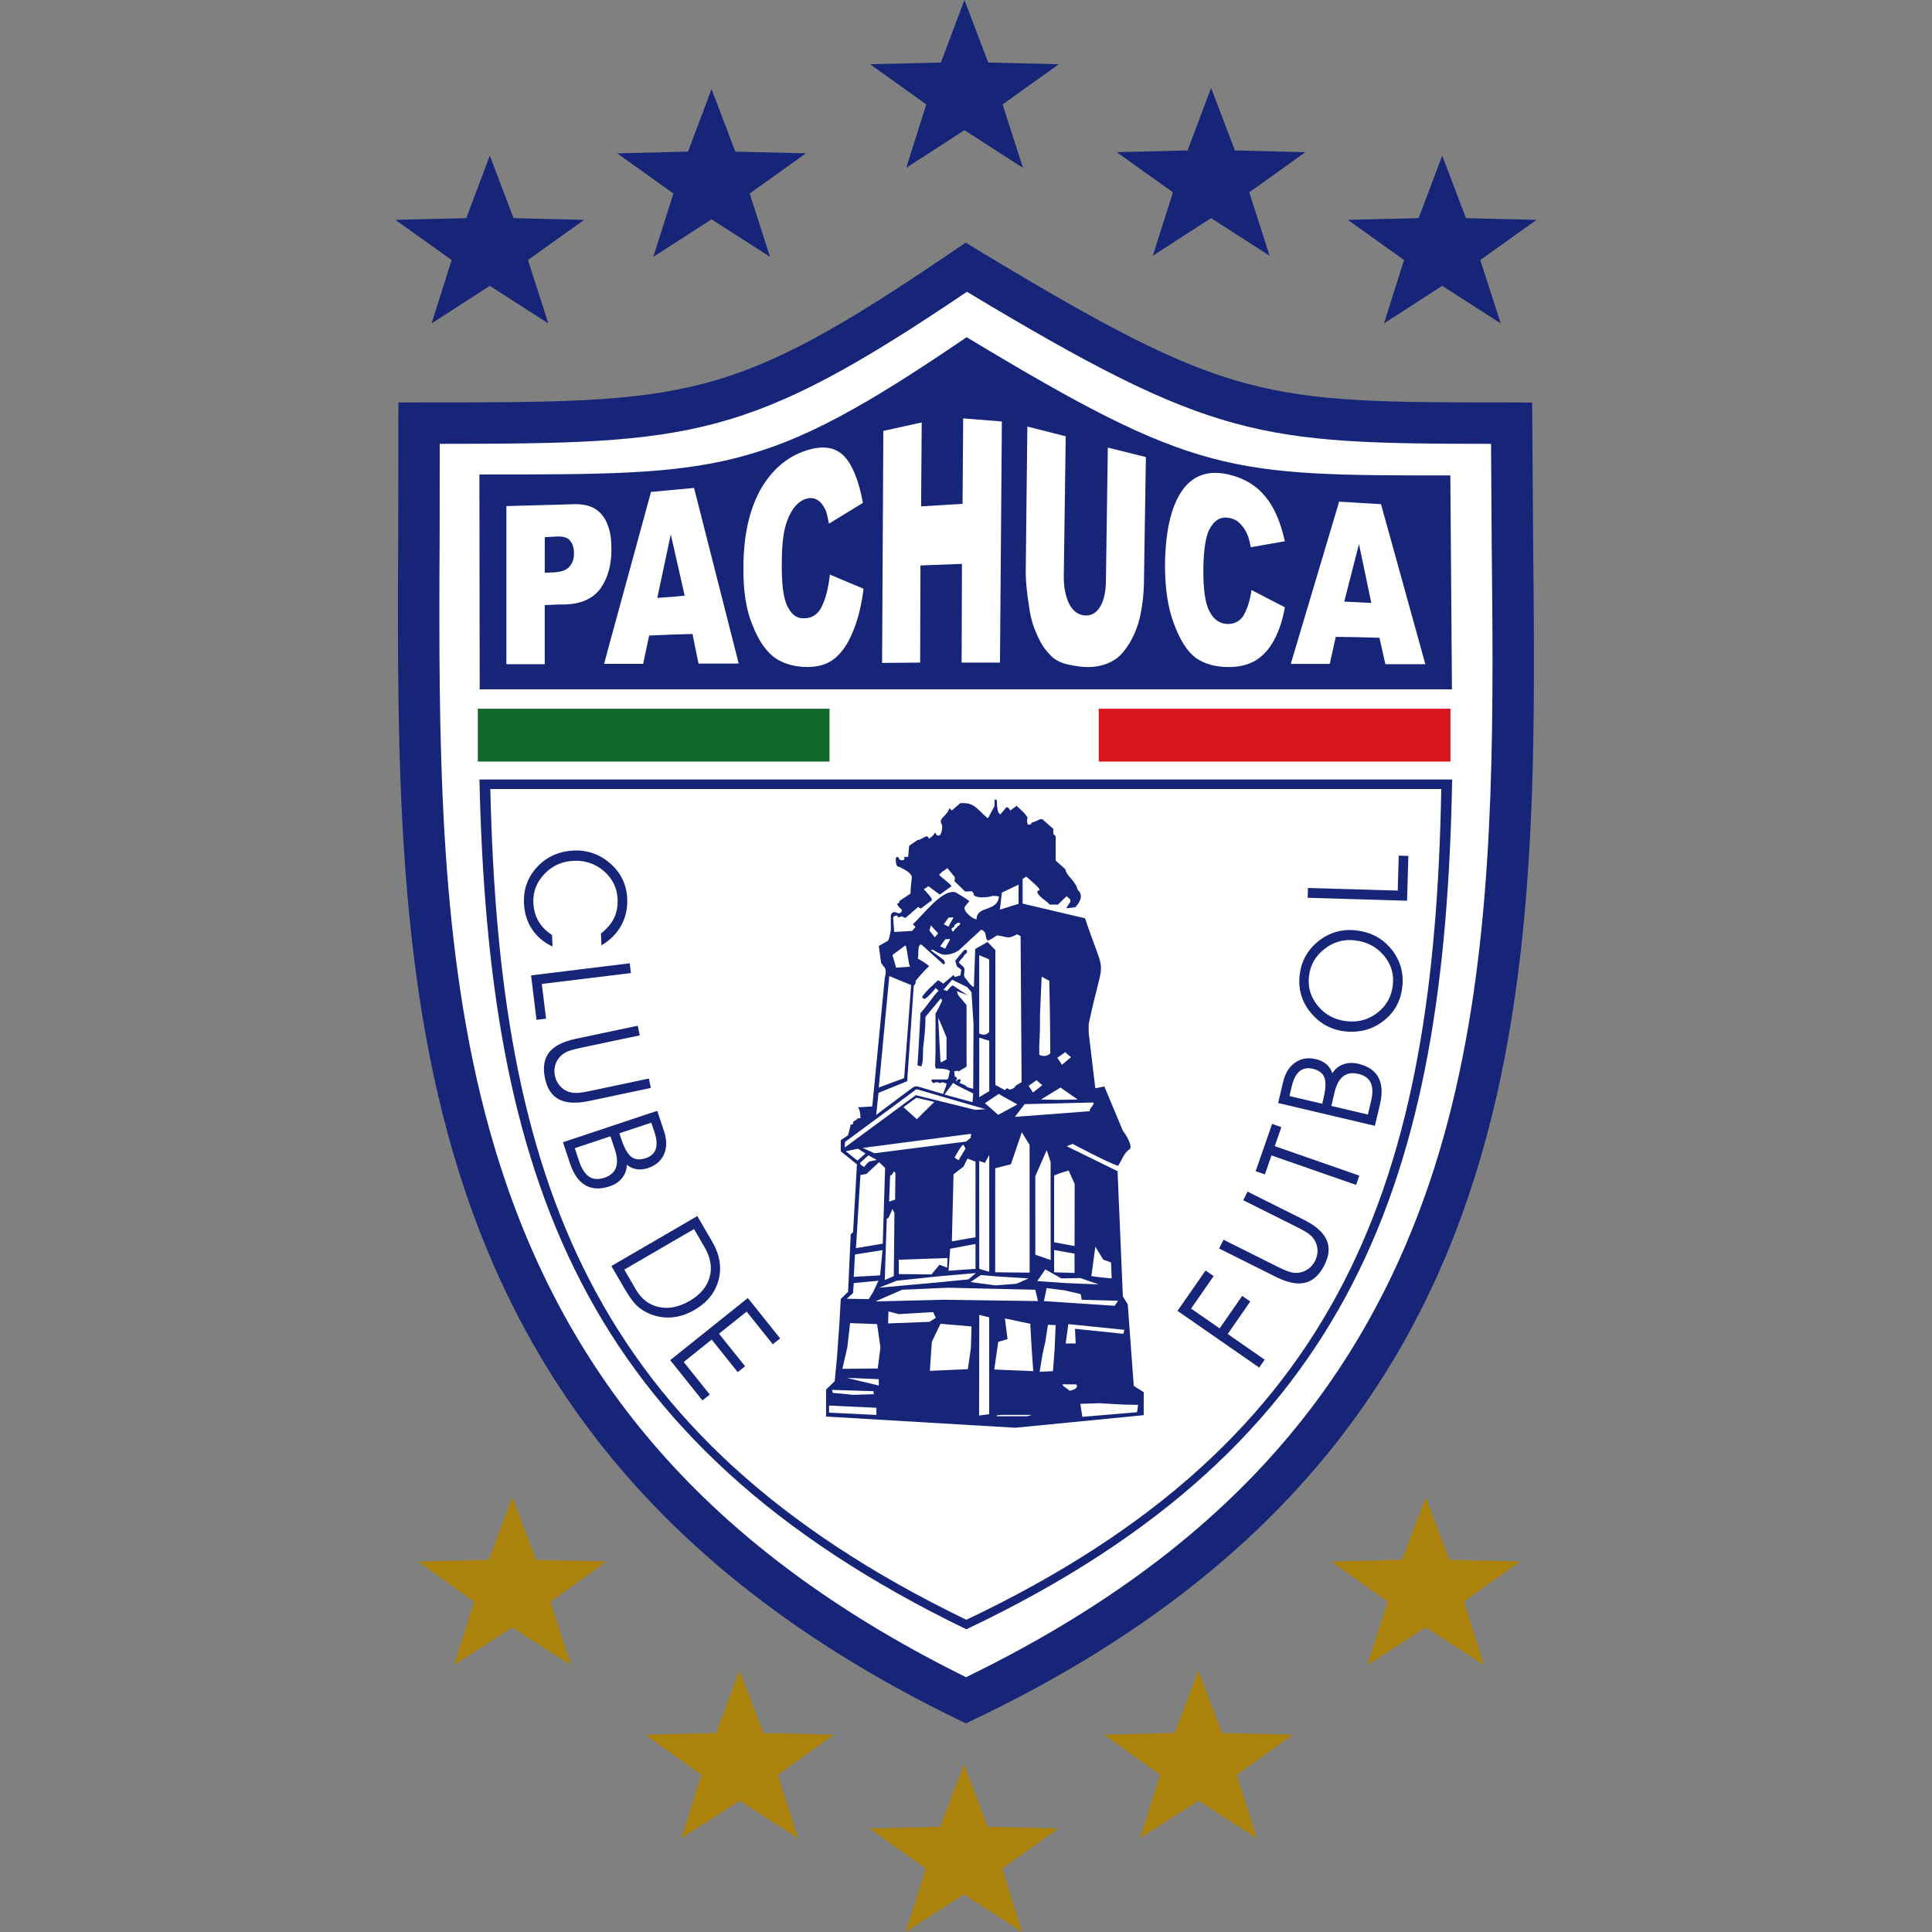 <svg width="768" height="768" viewBox="-215.809 -369.404 1580.037 1580.037" xml:space="preserve" xmlns="http://www.w3.org/2000/svg"><rect x="-215.809" y="-369.404" width="1580.037" height="1580.037" fill="#808080" stroke="none"/><path fill="#fff" d="M565.288-142.585C389.073-22.629 356.346-22.629 143.546-22.629h-16.298l-.146 106.257c-1.56 351.488-3.184 714.951 439.954 930.482l7.072 3.429 7.1-3.397c446.854-213.696 443.136-575.965 439.571-926.29l-.765-110.382-16.177-.1c-196.31 0-221.545 0-420.977-120.414l-8.96-5.403z" style="stroke-width:1.866"/><path fill="#162577" d="M564.936-164.846C381.934-40.27 347.943-40.27 126.925-40.27h-16.927l-.153 110.36c-1.615 365.055-3.29 742.535 456.935 966.378l7.354 3.55 7.369-3.52c464.089-221.943 460.233-598.169 456.528-962.022l-.797-114.636-16.804-.108c-203.884 0-230.084 0-437.214-125.059l-9.304-5.609zm10.025 34.067C775.929-10.012 813.852-6.514 1003.613-6.424c.168 23.195.519 81.26.519 81.26.32 32.047.672 64.315.672 96.631 0 146.516-6.81 293.66-51.407 425.843C892.67 777.122 771.98 905.953 574.24 1002.28c-196.162-97.152-316.233-226.748-377.337-407.432-48.224-142.654-53.381-302.507-53.381-460.272 0-21.517.076-42.967.207-64.332 0 0 .062-53.878.091-76.668 206.664-.09 252.094-3.336 431.14-124.355z" style="stroke-width:1.866"/><path fill="#162577" d="M773.236 130.33c-3.599-6.673-5.113-18.755-4.883-35.98.261-14.134 1.792-24.166 4.623-30.342 4.148-7.959 9.504-11.317 16.696-9.764 3.091.52 5.907 1.807 8.48 4.377 2.325 2.303 4.623 5.387 6.196 9.245 1.027 2.051 1.807 5.655 2.834 10.277l27.777-4.89c-3.384-15.42-8.51-27.518-15.703-36.25-7.194-8.99-16.957-15.165-29.814-18.24-16.206-3.866-28.816 0-37.785 12.09-9.291 12.595-14.14 32.645-14.676 59.642-.261 20.576 2.31 37.281 7.453 50.649 4.898 13.108 10.82 22.383 17.752 27.51 6.934 4.905 15.947 7.468 27.027 7.468 8.97 0 16.438-2.051 22.346-5.655 5.907-3.873 10.805-9.26 14.66-16.468 3.857-7.179 6.95-16.192 8.77-26.738l-27.272-14.133c-1.286 9.245-3.843 16.2-6.672 21.09-3.091 4.623-7.715 6.924-13.652 6.68-6.199-.521-10.822-3.873-14.157-10.568zm143.968 43.457h32.66L913.606 42.911l-34.22-2.066-39.577 132.688h31.894l4.866-22.092 17.999.252 17.752.497zm-670.262-48.844c12.336-.506 21.847-4.607 28.007-12.603 2.58-3.589 4.653-7.46 6.19-12.066 2.067-5.923 3.084-12.88 3.084-20.577 0-7.958-.797-13.774-2.854-19.183-1.286-3.85-3.068-6.925-5.403-9.512-5.648-6.419-13.889-8.746-25.452-7.974l-8.477.27-43.71 1.17v129.32h31.374v-48.33l12.082-.513h5.159zm108.493 48.346h32.897l-36.53-143.647-35.2 3.26-35.483 129.843-2.831 10.773h31.887l4.905-23.139 17.73-.774 17.752-.512zm125.985-25.452c4.125-9.511 7.208-21.349 8.998-35.75l-27.51-11.578c-1.284 11.316-3.604 20.055-6.703 26.231-2.824 5.908-7.445 9.253-13.62 9.497-6.176.52-10.797-2.57-14.133-9.258-3.589-6.428-5.142-18.764-4.875-37.014 0-14.92 1.53-25.972 4.34-33.433 3.856-10.276 9.282-16.45 16.475-18.258 3.084-.765 5.908-.259 8.478 1.301 2.564 1.553 4.636 4.362 6.42 7.967 1.033 2.303 1.805 6.19 2.854 11.31L489.9 41.88c-3.35-18.517-8.761-31.625-15.955-38.834-7.193-6.924-17.24-8.225-30.09-4.117-16.191 5.157-28.786 16.2-38.053 32.66-8.74 16.184-13.613 37.014-13.613 62.984-.266 19.276 2.304 35.23 7.453 47.314 4.876 12.595 11.05 21.341 17.984 26.484 6.94 4.89 15.947 7.704 27.012 7.704 8.983 0 16.458-2.318 22.114-6.924 5.922-4.877 10.796-11.802 14.669-21.314zm120.575 24.664 1.545-197.196-31.633-2.565-.513 69.926-33.914 2.052.511-68.64-31.389 6.924-1.017 189.736 31.122-.252.252-79.453 33.946-1.284-.27 80.724h31.36zm117.768-67.623 1.56-100.518-31.13-7.721-1.53 107.474c0 9.764-1.56 17.493-4.621 22.375-3.091 5.396-7.223 7.715-12.612 7.463-5.661-.514-9.764-3.605-12.856-9.512-2.817-5.655-4.622-13.881-4.377-23.913l1.56-113.123-31.374-7.973L623.1 94.618c-.261 9.512.764 20.576 2.832 32.912 1.024 7.705 3.076 15.167 6.443 22.359 3.06 7.193 6.917 12.602 10.773 16.475 3.856 4.103 8.752 6.406 14.66 7.707 5.662 1.284 11.051 2.051 15.964 2.051 8.477 0 15.962-2.051 21.87-5.922 4.33-2.556 8.479-7.438 12.594-14.118 3.843-6.712 6.934-14.15 8.741-23.164 1.745-8.748 2.787-18.007 2.787-28.04zM970.309 19.42l1.316 174.944h-795.13l-.237-175.74c196.982 0 232.68.796 398.471-112.274C762.02 19.42 789.581 19.42 970.31 19.42zm-75.725 60.025 1.041-3.873 10.04 48.1-11.081-.52-11.035-.528zM241.783 69.419c4.11 0 7.193 1.286 8.761 3.604 2.289 2.548 3.054 6.176 3.054 10.262 0 4.11-1.017 7.714-3.587 10.53-1.785 2.326-4.607 3.605-8.211 4.377-1.568.267-2.84.267-4.37.512l-7.714.269V69.917l9-.511c1.018.013 2.035-.256 3.067.013zm91.008-1.807 11.326 50.137-11.326 1.033-11.05.765zM719.563 769.165l-8.158-5.172-4.913-66.695-3.994-6.46-4.347-102.448-41.597-20.386 4.898-1.898s28.128 15 37.128 17.984c3.811-6 4.898-10.882 9.827-13.896 2.173-4.118-6.016-15.046-6.016-15.046l-15.014-36.025-7.408 1.515-5.431-45.407v-7.102c12.824-60.882 15.029-33.026-2.987-86.53l-51.024-12.023v-20.203l2.97-1.913c1.071 1.101 10.926 9.015 10.926 10.927l-1.928 1.093c0 4.093 7.944 7.897 10.131 10.912h6.826c3-3 5.999-5.992 7.102-6.819 3 2.992 3 1.906 3 3.82 1.086 0-4.118 6.006-3 6.006l7.07-.82c1.928-2.187 7.927-9.006 1.928-14.18-1.928-7.919-8.998-10.926-10.116-16.942l-7.912-7.085v-19.915l-1.911-1.913v-4.103l-8.999-7.882c-4.117 0 0 0-9.015 2.992v1.094c-1.071 0-3 .817-3 0 0-1.094-1.085-2.197 0-5.19-1.085-2.991-7.07-7.911-8.998-9.84l-5.201 3.842c-.812-1.913-3-3.826-3.812-1.913l-4.1 4.92c-2.987 0-2.987-9.008-2.987-10.92 0-1.102-1.928-1.102-1.928-1.102v5.189l-5.172 9.84h-.842c-8.983-7.912-10.881-12.832-22.092-12.015l-6.818 6-1.913-1.914c-2.992 7.912-9.825 7.912-6.023 13.92 0 2.992 0 5.984-1.906 8.181-3 .825-1.898 0-4.078-2.197-.842 2.197-1.928 3.007-4.935 5.204 0-1.094-1.079-2.18-1.913-2.18l-6 2.992h-1.07c-3.007 2.197-4.92 3.031-7.093 4.92l-.836 9c-5.19 0-2.992 0-2.992 1.094 0 2.992-4.11 1.086-4.11 1.086s-1.08-4.093-2.992-1.084c0 2.992 0 7.102 2.992 7.102 6.006 2.992 9.015 4.905 10.109 7.912 0 1.913-1.08 9.015-1.08 13.92l-9.014 5.999c0 2.18-1.891 2.18-1.891 2.18 0 1.928 3.804 4.92 3.804 4.92 0 1.913 0 1.913-1.913 3.007-1.891 0-2.992-1.094-4.086-1.094-.818 0-2.992 1.094-2.992 2.992v13.92c0-6.006-.818 6.849-2.748 6.849l-7.077 4.07 1.913 13.92 2.19 3.008c2.976 1.898.817 8.99.817 8.99l-10.255 105.295-9.694.612h-1.928c1.928 3.014 1.928 7.102 1.928 9.028-1.101 0-2.992 0-2.992 1.057l-3 1.928c0 2.172 0 2.172-1.928 2.172l-2.174 8.74-6.007 4.102v8.998l13.262 10.712-3.153 55.34-1.928 1.927-2.174 46.924-6.007 6-.826 15.03v1.071l-2.18 30.853-1.914 20.201-7.077 6.826v22.099l154.795 9.151 104.973-10.286zm-15.824-51.026-.842 3.276-39.547-4.1.567 11.999h-8.188l2.173-15.826zm-7.912-19.65-57.85-3.828 2.173-10.65 15.029 1.927 12.81 2.998.841 4.623 29.737.825zM680 650.188l6.52 10.62 6.29 2.217.55 13.071-8.739-.811-7.897-1.087zm2.725 30.823-26.737-1.086-23.492-1.64 6.566-9.548 13.101 7.361 15.55-.261zm-51.821-24.302-.032-64.157 9.336-21.272 3.183 9.474.061 80.347zm32.077 14.966-16.695-.583V652.88l16.695 2.97zm-4.819-83.746 4.913 10.927-.094 50.78-16.695-3.062v-54.667l6.168-2.326zm-2.725-96.874c1.348 1.637 3.276 2.984 4.653 4.1l-7.378 6.274-3.826-5.755zm10.116 38.748-16.925.274-13.103-.274 16.086-9.825c1.362 1.377 12.305 8.447 13.942 9.825zm-30.868-68.485 1.393-31.956 6.26 3.29.55 30.303.262 29.17c-2.45 2.203-5.723 2.756-8.998 1.102-.279-13.375.79-13.375.533-31.91zm-2.725 52.66c1.378 1.378 2.985 2.726 4.653 4.103l-7.637 6-3.567-5.449zm-9.825 19.621 56.228-1.345c1.376 1.637-4.362 5.754-2.725 7.1l-61.415 4.653zm-122.819 40.158-9.541-4.377 85.957-11.203 2.74-.244-.543 3.274-3.542 2.97zm1.914 5.45-6.276 1.376s-2.74 2.172-3.818 4.33c-.551 0-3.888-1.882-3.605-3.227.26-.291 6.863-6.246 6.863-6.246zm21.847-43.127 10.544-7.744 14.698 3.444-14.325 14.125zm39.57 109.73 1.362-54.85 8.166-6.305 3.275-6.551 6.542 2.479-.031 61.89zm19.344 2.144v20.354l-22.077 1.53 1.385-18.013zm-17.157-70.645c.55-.825 5.724-10.927 7.354-10.406l1.646 3.03-5.754 9.55zm-5.745 82.153-.269 7.896-6.283-2.434-6.55 7.928-26.753-.29v-11.754zm-42.586-69.605-.274 21.825-4.905 1.652.826-21.579h1.08l2.18-3.275zm-5.715 36.824 3.276-7.346 1.629 3.275-.536 51.575-7.376 3.276 1.631-50.2zm6.818 51.33 33.586-3.55 31.092-2.74-6.001 5.172-24.548 2.451-48.615 4.362zm68.778-4.653 12.825 1.102 26.2 1.622-9.825 4.378-17.219 1.376-20.462-2.755zm-1.364-261.597 8.173 3.436v59.298c-2.204 2.479-4.651 2.938-8.173 1.316v-64.05zm.048 67.479 8.157 2.51v41.23l-8.188 4.882zm16.069 45.942c1.348 1.347 13.392 7.348 14.997 8.723l-15.548 8.448-10.926-9.549zm-7.944 145.453-8.156-2.326-.017-88.275 4.638 1.622 3.565-6.552v95.531zm4.885.46.03-85.062 12.841-3.276 8.907-26.2 6.365 10.346.032 104.497zM603.54 360.6l13.682-6.534-.06 15.717-15.244 4.745zm-85.65 18.816c.813 1.913 1.095 1.645 3.558.55l3.261 1.347 10.368-8.999 2.197 1.355 8.999-6.833c1.093-1.088-6.007-8.448-6.55-8.998l3.817-2.457 5.456 4.103 3.826 2.723 9.542-6.842c-.521-1.637-8.448-7.37-10.093-9.266 2.442-3.29 4.355-3.29 6.819-5.732v.275l5.999 7.369-.254 3.274 8.731 8.464 5.456-.269 1.377 1.63c-.826 4.354 11.171 3.826 15.548 2.18 1.928 0 3.828 0 5.204.543-1.118 12.84-18.305 7.102-18.305 18.571-2.448.27-11.454-6.297-9.549-10.39l3.558-4.37c0-.812-13.1-8.464-11.44-7.369-10.917-2.454-25.946 18.292-34.677 26.197l2.18 2.195s-2.449 2.992-2.73 3.275l-14.731.827s-.812-11.188-.812-11.738c.513-1.05 1.585-1.884 3.246-1.615zm42.01 9.028-3.819-1.928 3.819-5.455 4.11-.282c-.834 1.911-3.276 5.737-4.11 7.665zm1.387 10.094c-.551 1.645-3.313 6-4.11 7.912l-4.11-1.913 4.11-5.74zm3.273-10.094.514-1.644 2.478-1.631h.27c.826 0 1.362.283 1.905.827l-1.644 1.883c-.262 0-.514 0-.797.282-.282.283-.551.812-.551 1.093-1.644.818-1.898 1.929-2.992 3.261-.827-.269-1.079-1.079-1.378-1.89-.002-1.117 1.361-1.369 2.195-2.18zm-13.123 5.456-2.708 3.276-4.37-5.47 1.08-4.363c1.36 1.37 4.636 5.174 5.998 6.557zm-26.752 9.827c1.37 1.348 2.464 16.108 3.811 17.456l-11.44.817-2.992-10.376zm-13.207 25.116 17.867 7.36-5.722 76.124-20.746 7.653zm-8.808 95.482 23.446-9.504 5.357-78.038s2.244-1.928 1.417-3.827c3.819-4.65 6.833-8.188 11.203-12.289-2.724-2.18-6.283-4.645-9.283-6.006 1.072-2.74-.826-10.92 2.718-11.753l18.288 16.375c2.174-.284.543-2.992.284-3.558l-10.645-7.912 1.094-.536c1.631.284 3.918 2.434 7.492 3.612 5.562 1.844 13.2-1.76 15.174-3.841.598-.689 16.21-15.16 17.461-16.162 5.725 2.464 2.175 6.551 5.449 9.015 3.826-1.63 4.653-2.723 7.654-4.377 8.74 1.37 8.74 3.276 16.099-.812l2.986 1.348c0 1.644.825 119.558.825 119.558l-4.651 2.74c-.812 1.622-2.725 2.984-4.915 3.275-1.086 0-1.622-1.103-2.187-.841-1.087-.292-1.087.841-1.913 1.347l-7.806-4.239V407.598l-6.367-6.635-10.116 5.74-1.086 31.106c-3.267-1.36-4.644-4.653-6.826-7.102-2.74-2.463.55-6.833-1.644-9.274l-3.812-3.56c1.087-2.992 3.543-3.557 4.637-6.534 1.898-.55 2.999-3.575.834-4.11-2.212.535-3.276 3.557-5.189 4.905-1.079 1.913-2.197 2.73-3.26 4.093l1.347 4.653 3.557 2.723-.55 4.637-4.653 1.377-1.064-1.638-8.448 7.102c-.284-.29-3.826-3.015-4.37-2.74-1.1 1.377-10.926 9.534-12.839 13.651 0 .812 1.086.812 1.63 1.622 1.629 0 8.462-7.361 9.311-8.998l2.442 2.204c-5.48 5.723-9.305 12.533-14.746 18.273L535.33 489.4l-.812 12.304c.812.52 2.19 1.103 3.276.797 1.63-4.345 1.094-10.072 1.36-15.274 1.095-8.205 1.929-16.927 1.929-25.115l12.533-14.997 1.094 1.637c0 .55-4.905 10.377-5.433 10.652v31.65l-.314 11.447.55 1.928c2.205 0 8.755 0 11.472 1.898l-1.101 5.48c-.284.52-.543.797-.827 1.637h-12.824c-.275.276-.275.536-.275.827 0 .842.827 1.637 1.906 2.19 1.4-1.072 3.56-1.072 4.905 0l2.197-.813 3.29 1.07-.313 1.928-2.471 6.611s-15.358-4.438-18.525-5.493c-3.168-1.042-4.547-.995-6.596.46-1.852 1.438-27.96 20.812-29.592 22.222zm72.528-4.622-1.361-1.347-4.905-2.205 1.079-1.9c0-.55-.544-.825-1.08-1.1l-1.912.55c-.282.274-.282 1.103-.282 1.653-.284-.55-.284-1.103-1.08-1.377.27 0 1.08-.29 1.08-1.101.282-.55-.284-1.072-.827-1.622h-.834l-.514-4.379c.514-.55 1.891 0 2.442-.825.55.274.55.55 1.064.825 1.385-.825 6.618-3.918 6.618-3.918l-.039-50.382-6.843-8.188-1.086-3.276 9 3.567-12.276-8.188c-1.629.55-5.172 4.912-4.636 4.636l-3.007-1.071 7.095-8.204 12.289 6 2.723 3.275c.284 0 .55.55.817 1.101l1.647 25.928-.275 52.922zm4.897 5.174-.535 7.13-22.934-6.273 7.102-9.566c1.346 1.637 14.745 7.636 16.367 8.71zm-21.81-45.854v18.029s-4.1 2.449-4.92 2.172l-1.913-36.271c3.014 6.26 4.11 9.55 6.833 16.07zm-82.98 85.46 58.41-43.128 56.497 16.375-8.463.52-48.585-11.999-58.14 42.838zm.536 7.622 10.094-2.051 6.06 3.918-6.581 5.786zm12.022 19.406 4.905-.857 10.353-9.61 4.928 4.713-1.928 61.95-21.907 3.675zm-4.454 65.045 22.536-3.582-1.99 20.646-21.548 1.224zm-1.584 31.617.582-8.248 20.186-1.899-4.362 9.275-3.55 5.723-18.028-.262zm16.675 80.163c0 1.378.282.553.282 2.481l-16.926.519-16.658-1.637-.543-2.434zm-36.28 17.57v-5.785l38.744 1.775-.062 5.876zm40.657-22.19-26.224-6.274 26.224 1.071v5.204zm-.82-13.927-28.964.275 4.11-17.755 2.212-19.648 22.092.825 2.732 19.1zm8.448-36.852.284-9.827 8.448 2.204 28.13-1.636 2.18 4.65-5.173 3.293zm67.685 20.201-2.457 17.202-31.09 1.377 1.63-23.753 7.092-14.752 25.375 2.172zm14.945 54.056-8.219 1.07.153-82.307 8.095 1.987v79.248h-.03zm30.638 1.622h-24.274c-1.101-.842 1.378-.842 3.55-1.072h24.825c-.825.245-1.622.795-4.101 1.072zm-26.461-38.202 3.275-22.65 7.606-2.204-2.174-16.927 20.753 4.379 1.07 19.097 1.377 19.65zm-40.955-57.053-56.228 1.378 21.833-9.551 37.678-1.654 71.235 1.654 2.204 9.274zm90.342 40.402-1.377 17.984-10.897.55 2.449-14.708 2.19-9.825 2.189-13.927 6.273.246zm18.273 30.853c-.274.797-1.055.797-1.348 1.622l-3.55 1.378h-1.101c-.552 0-.827-.306-1.103-.825l-3.55-2.451-1.36-1.637c.289 0 .565 0 .841-.291.519.291 1.07.291 1.346 0l1.639.291c.289-.552 1.377 0 2.217 0 .274-.552 1.088 0 1.9 0 .534-.552 1.346 0 2.204 0 0-.291.26-.291.825-.291l1.072 1.103c-.032.002-.032.827-.032 1.101zm49.143 20.724-44.766 3.794-1.637-10.635 15.533-.52 18.596 1.07 13.1.29zM276.072 403.712l-.42-9.642c4.967-3.903 8.54-8.134 10.721-12.679 2.188-4.56 3.145-9.695 2.908-15.449-.39-9.092-4.102-16.688-11.073-22.82-7.01-6.1-15.252-8.951-24.748-8.524-9.566.405-17.584 3.98-24.013 10.721-6.443 6.735-9.466 14.624-9.06 23.63.252 5.639 1.632 10.645 4.17 15.014 2.54 4.37 6.236 8.15 11.111 11.317l.39 9.464c-7.223-3.48-12.817-8.242-16.826-14.31-4.01-6.068-6.191-13.13-6.52-21.203-.505-11.632 3.168-21.58 11.02-29.86 7.85-8.273 17.814-12.672 29.898-13.193 5.692-.252 11.126.598 16.315 2.526 5.172 1.928 9.924 4.89 14.187 8.823 4.07 3.727 7.208 7.942 9.38 12.649 2.18 4.683 3.39 9.825 3.627 15.389.344 8.065-1.3 15.404-4.942 22.015-3.666 6.596-9.053 11.976-16.125 16.132zM299.207 418.403l.973 7.996-72.872 8.915 3.459 28.374-7.806.965-4.43-36.348zM305.757 469.474l1.661 7.868-47.896 10.1c-5.15 1.102-8.823 2.112-11.027 3.03-2.212.948-4.063 2.141-5.517 3.489-2.257 2.204-3.795 4.683-4.661 7.53-.857 2.83-.958 5.785-.274 8.891.634 3.123 1.958 5.848 3.893 8.127 1.945 2.28 4.362 3.947 7.248 4.972 1.943.674 4.1.995 6.49.965 2.38-.03 6.151-.61 11.294-1.682l47.879-10.101 1.63 7.682-50.605 10.684c-10.314 2.173-18.465 1.745-24.403-1.284-5.937-3.031-9.763-8.754-11.547-17.142-1.882-8.877-.788-15.964 3.29-21.227 4.086-5.264 11.378-8.999 21.907-11.235zM286.993 570.545c2.059 6.122 2.34 11.11.926 14.969-1.407 3.886-4.56 6.643-9.465 8.265-4.92 1.622-9.053 1.375-12.427-.827-3.367-2.218-6.09-6.397-8.166-12.578l-3.59-10.76 29.155-9.734zm32.384-14.204c1.905 5.71 2.288 10.377 1.093 13.927-1.177 3.582-3.902 6.093-8.165 7.5-4.784 1.607-8.67 1.256-11.724-1.025-3.053-2.28-5.816-7.132-8.287-14.616l-1.57-4.683 26.11-8.692zm-74.8 8.418 5.717 17.141c2.947 8.846 7.162 14.878 12.65 18.029 5.502 3.152 12.113 3.46 19.872.857 4.338-1.44 7.751-3.719 10.245-6.9 2.48-3.185 3.727-6.782 3.713-10.791 2.402 1.99 5.065 3.214 8.01 3.69 2.948.46 6.068.168 9.374-.918 6.389-2.19 10.768-5.953 13.13-11.373 2.35-5.416 2.319-11.753-.076-18.945l-5.517-16.498zM360.447 650.677c4.905 8.48 6.29 16.653 4.093 24.488-2.242 7.834-7.628 14.264-16.268 19.283-8.778 5.11-17.157 6.796-25.138 5.11-8.005-1.682-14.31-6.49-18.917-14.385l-9.435-16.285 57.003-33.119zm-76.254 15.305 10.638 18.305c3.688 6.336 6.963 10.896 9.817 13.713 2.847 2.8 6.221 5.019 10.154 6.779 6.06 2.604 12.237 3.69 18.633 3.216 6.344-.491 12.627-2.54 18.801-6.137 10.331-6.029 16.85-14.126 19.59-24.427 2.748-10.253 1.033-20.63-5.057-31.16l-12.306-21.148zM395.793 692.152l26.423 33.027-6.008 4.805-21.386-26.72-22.605 18.06 21.319 26.658-6.006 4.807-21.297-26.661-22.896 18.334 21.326 26.631-5.999 4.821-26.362-32.95zM853.644 364.822l.245-8.018 73.4 2.128.824-28.565 7.867.237-1.054 36.624zM867.296 406.734c7.376-5.786 15.64-8.149 24.824-7.102 9.795 1.079 17.692 5.189 23.723 12.274 5.999 7.078 8.478 15.205 7.436 24.388-1.041 9.334-5.234 16.835-12.55 22.526-7.315 5.693-15.794 8.02-25.375 6.918-9.49-1.042-17.202-5.143-23.202-12.306-6-7.13-8.478-15.242-7.468-24.289 1.011-9.17 5.22-16.647 12.612-22.409zm-19.009 37.336c1.44 5.05 3.843 9.702 7.255 13.972 3.627 4.607 7.836 8.248 12.672 10.988 4.806 2.708 10.04 4.394 15.703 5.006 12.027 1.348 22.558-1.44 31.588-8.418 9.06-6.962 14.232-16.253 15.518-27.87.704-6.076.185-11.815-1.53-17.27-1.73-5.457-4.592-10.468-8.631-15.091-3.537-4.002-7.591-7.147-12.183-9.465-4.56-2.304-9.733-3.797-15.456-4.439-5.786-.659-11.324-.198-16.621 1.33-5.264 1.556-10.085 4.126-14.477 7.715-4.378 3.558-7.807 7.628-10.316 12.235-2.538 4.623-4.1 9.764-4.742 15.42-.646 5.602-.232 10.912 1.22 15.887zM875.575 524.08c1.484-6.245 3.856-10.652 7.102-13.224 3.214-2.538 7.347-3.214 12.366-2.02 5.034 1.163 8.418 3.582 10.116 7.224 1.745 3.643 1.837 8.633.338 14.97l-2.604 11.049-29.903-7.039zm-35.002-4.897c1.378-5.846 3.522-10.025 6.398-12.427 2.879-2.45 6.52-3.123 10.85-2.082 4.913 1.118 8.05 3.49 9.445 6.994 1.407 3.567 1.177 9.152-.612 16.806l-1.104 4.774-26.812-6.29zm68.045 32.139 4.147-17.6c2.158-9.091 1.699-16.406-1.284-21.977-2.986-5.602-8.48-9.303-16.438-11.171-4.47-1.072-8.571-.889-12.366.49-3.796 1.408-6.749 3.827-8.83 7.256-.995-2.97-2.602-5.419-4.88-7.349-2.282-1.958-5.083-3.335-8.449-4.132-6.58-1.575-12.274-.642-17.141 2.757-4.881 3.367-8.157 8.752-9.902 16.16l-4.01 16.912zM811.097 588.42l13.452-38.659 7.578 2.664-5.418 15.503 69.177 24.12-2.631 7.591-69.208-24.12-5.387 15.503zM781.224 651.659l3.599-7.194 43.77 21.886c4.729 2.358 8.187 3.857 10.543 4.5 2.326.643 4.483.857 6.475.704 3.122-.338 5.875-1.347 8.324-3.029 2.404-1.67 4.303-3.95 5.755-6.766 1.439-2.876 2.113-5.814 1.99-8.815-.109-3-.966-5.787-2.573-8.387-1.1-1.745-2.57-3.337-4.468-4.789-1.898-1.469-5.204-3.367-9.917-5.71l-43.77-21.886 3.521-7.009 46.28 23.11c9.444 4.759 15.518 10.116 18.273 16.191 2.77 6.077 2.249 12.918-1.605 20.6-4.073 8.142-9.337 12.978-15.795 14.57-6.46 1.607-14.508-.031-24.12-4.836zM747.187 702.651l22.958-33.026 6.611 4.592-18.458 26.567 23.339 16.192 18.443-26.567 6.61 4.591-18.457 26.568 30.24 20.998-4.47 6.458z" style="stroke-width:1.866"/><path fill="#162577" d="m604.123-284.012 16.665 51.843-47.864-30.746-47.612 30.746 16.416-51.843-45.968-32.852 57.934-1.408 19.23-51.132 19.477 51.132 57.71 1.408zM805.866-212.113l16.634 51.829-47.857-30.732-47.625 30.732 16.434-51.83-45.973-32.827 57.958-1.43 19.206-51.132 19.497 51.132 57.667 1.43zM994.812-156.757l16.71 51.844-47.854-30.732-47.627 30.732 16.406-51.844-45.975-32.835 57.926-1.41 19.27-51.137 19.436 51.138 57.726 1.409zM215.943-156.757l16.674 51.844-47.85-30.732-47.627 30.732 16.414-51.844-45.966-32.835 57.934-1.41 19.245-51.137 19.438 51.138 57.72 1.409zM397.291-211.157l16.674 51.828-47.855-30.715-47.612 30.715 16.406-51.828-45.983-32.826 57.973-1.432 19.216-51.132 19.443 51.132 57.736 1.432z"/><path fill="#162577" d="M176.29 268.084c7.292 322.356 81.45 541.758 398.219 694.985 317.932-150.777 391.47-370.731 397.286-694.985zm398.187 687.211c-309.669-149.799-382.15-364.305-389.28-679.422H962.9c-5.723 317.015-77.592 532.01-388.424 679.422z" style="stroke-width:1.866"/><path fill="#12692c" style="stroke-width:1.866" d="M174.957 210.18h287.637v43.265H174.957z"/><path fill="#d8141d" style="stroke-width:1.866" d="M682.771 210.18h287.645v43.265H682.771z"/><path fill="#ab830d" d="m420.188 1082.138 16.673 51.853-47.857-30.732-47.61 30.732 16.404-51.853-45.958-32.843 57.936-1.407 19.228-51.15 19.445 51.15 57.734 1.407zM234.308 940.48l16.658 51.82-47.842-30.73-47.61 30.73 16.406-51.82-45.982-32.842 57.941-1.41 19.245-51.145 19.445 51.146 57.722 1.409zM733.106 1082.138l-16.65 51.853 47.841-30.732 47.597 30.732-16.374-51.853 45.942-32.843-57.927-1.407-19.238-51.15-19.452 51.15-57.712 1.407zM918.994 940.48l-16.666 51.82 47.856-30.73 47.628 30.73-16.422-51.82 45.959-32.842-57.927-1.41-19.238-51.145-19.467 51.146-57.697 1.409zM541.35 1158.811l-16.68 51.822 47.864-30.73 47.612 30.73-16.406-51.822 45.975-32.84-57.928-1.41-19.253-51.147-19.45 51.147-57.714 1.41z"/></svg>